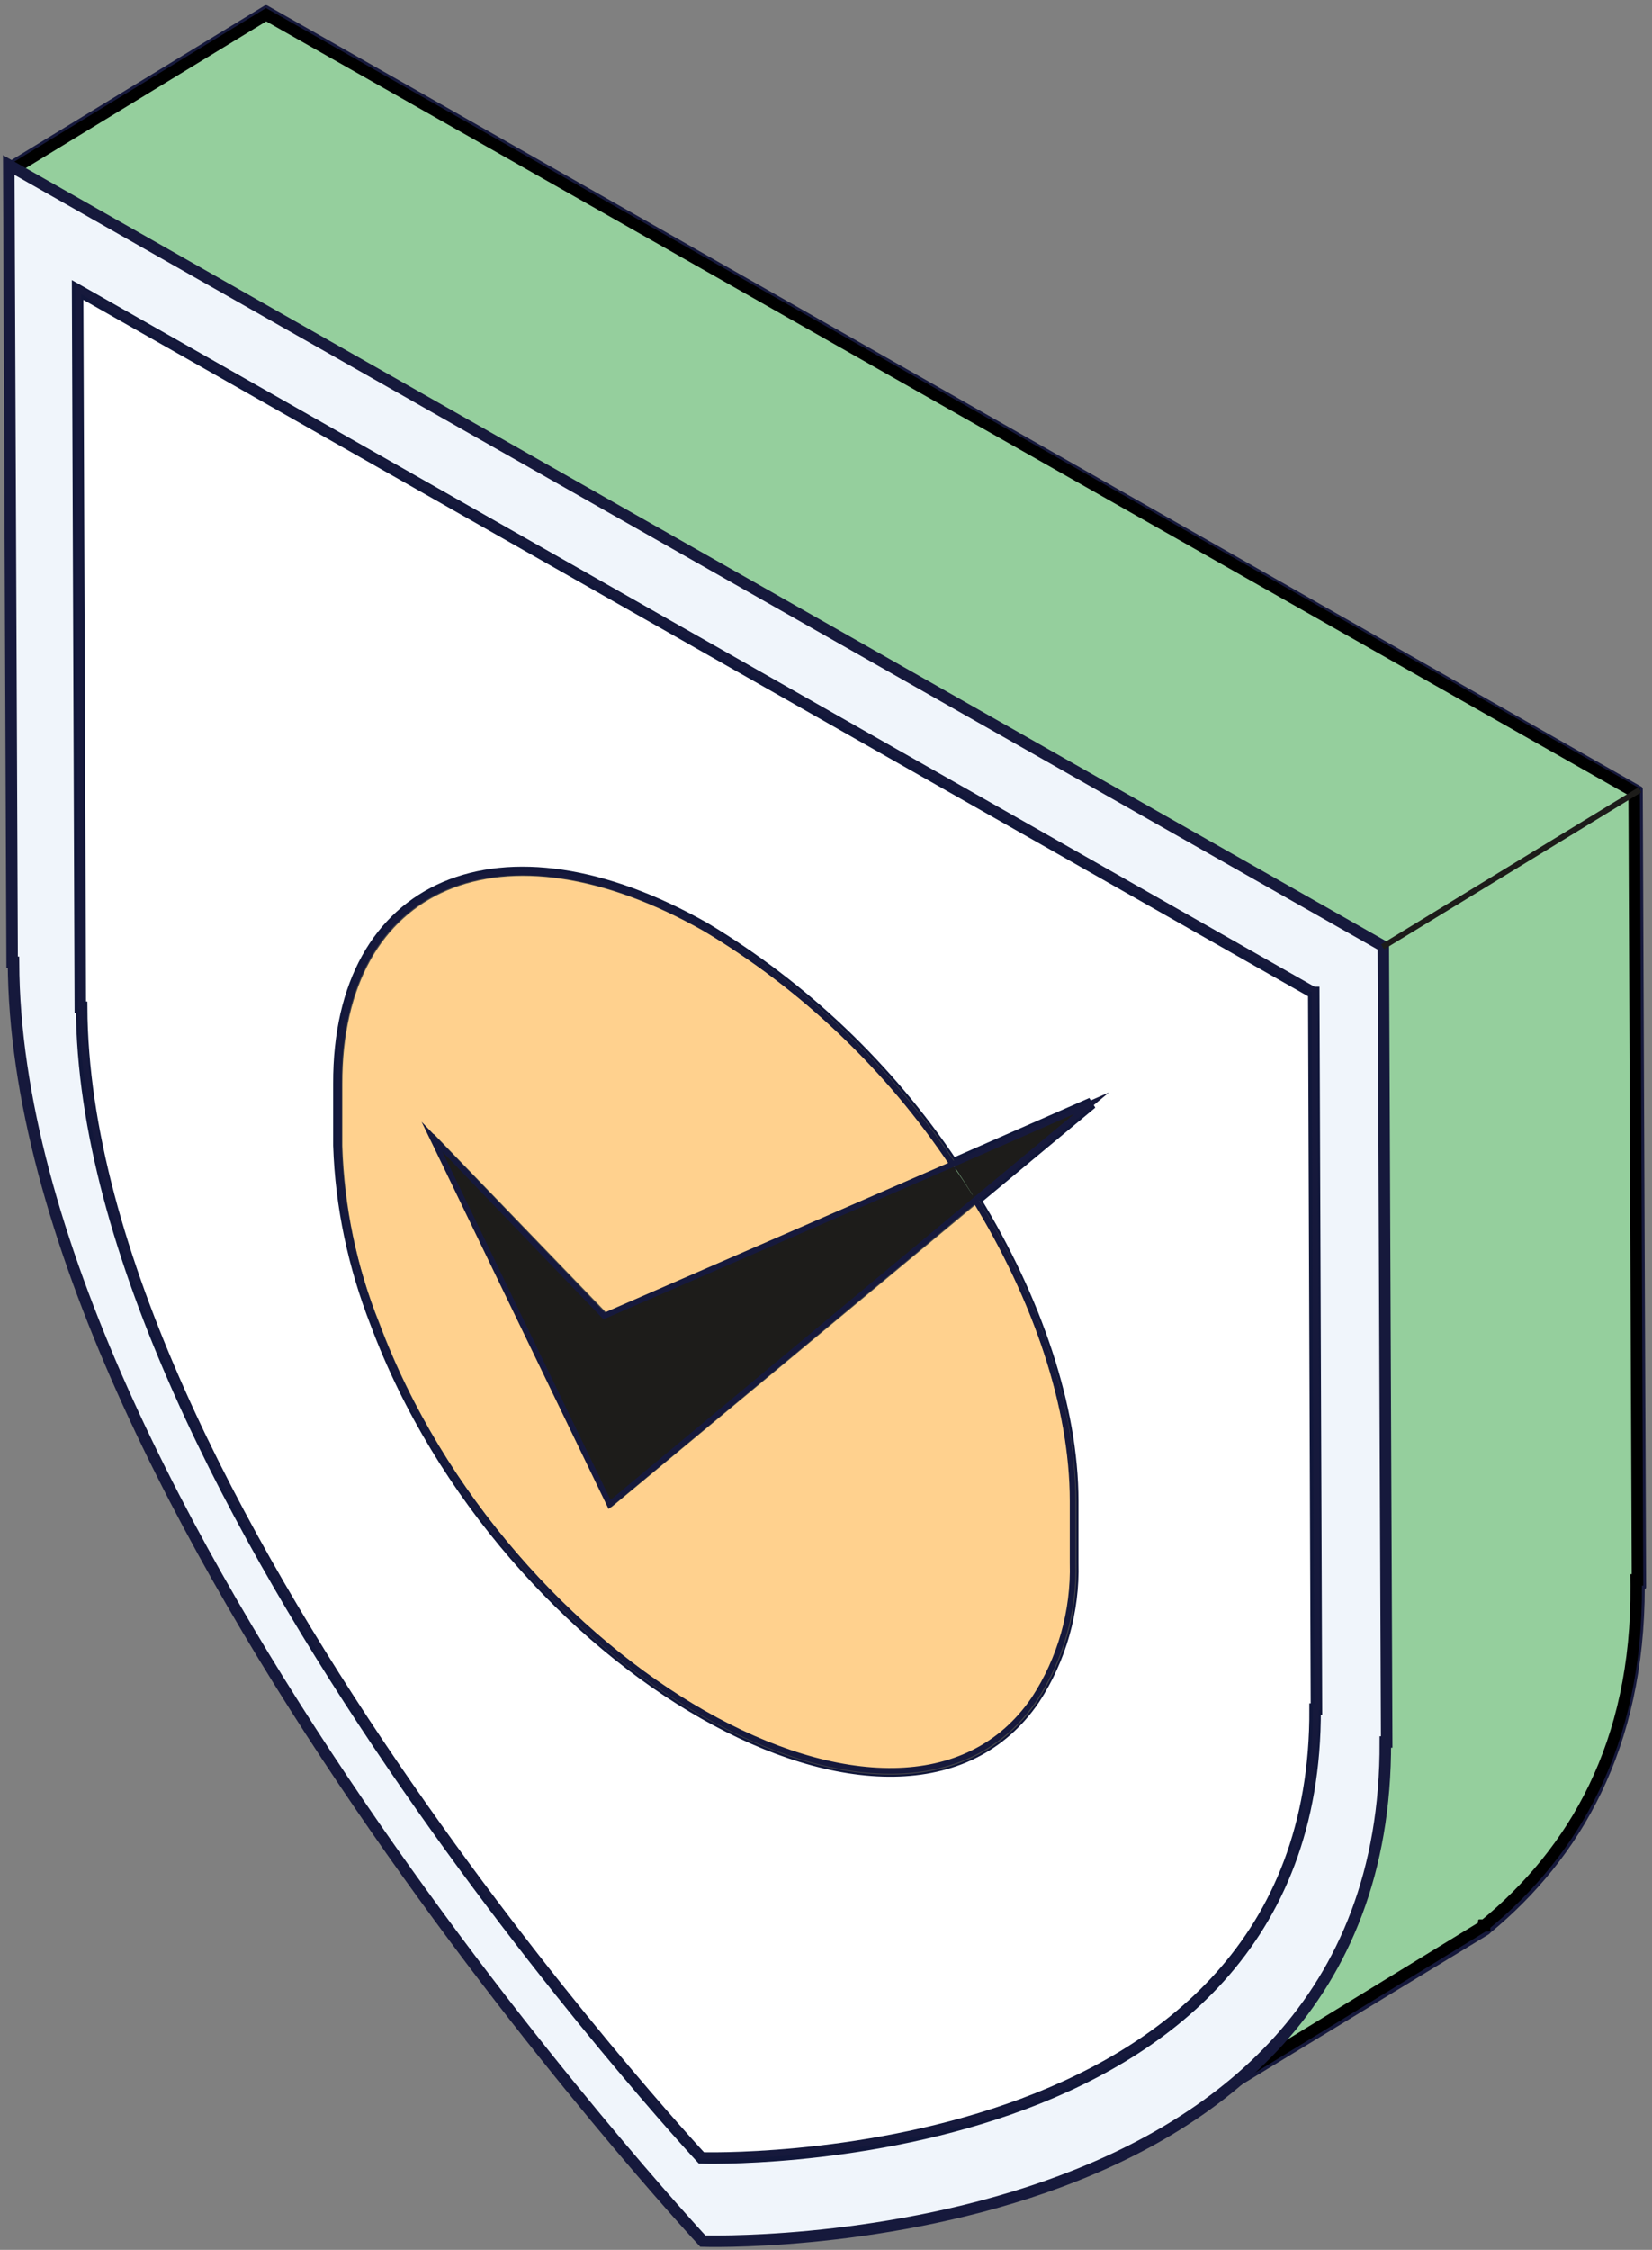 <svg width="72" height="98" viewBox="0 0 72 98" fill="none" xmlns="http://www.w3.org/2000/svg">
<rect x="0" y="0" width="72" height="98" fill="#808080" stroke="none"/>
<path d="M71.471 34.402L71.618 69.124H71.559C71.559 76.139 68.764 80.874 64.88 84.088C64.88 84.088 64.85 84.118 64.821 84.147L53.434 91.074L41.812 90.811C41.812 90.811 11.858 58.573 11.77 35.103H11.711L0.383 7.191L11.593 0.352L71.471 34.372V34.402ZM53.728 45.42L58.789 41.212L52.728 43.871C49.932 39.692 46.255 36.185 41.929 33.583C33.073 28.556 25.952 31.596 25.982 40.364V43.053C26.07 45.713 26.629 48.343 27.629 50.828C33.249 65.85 50.55 75.671 56.317 67.195C57.465 65.441 58.053 63.366 57.995 61.233V58.544C57.995 54.422 56.376 49.746 53.728 45.42Z" fill="#16193C" stroke="#16193C" stroke-width="0.25" stroke-linecap="round" stroke-linejoin="round"/>
<path d="M58.788 41.211L53.727 45.42C53.403 44.894 53.08 44.367 52.727 43.871L58.788 41.211Z" fill="#4368B1"/>
<path d="M53.723 45.421C56.371 49.747 57.96 54.423 57.99 58.574V61.262C58.049 63.367 57.46 65.442 56.313 67.196C50.545 75.672 33.244 65.88 27.624 50.828C26.624 48.344 26.065 45.743 25.977 43.083V40.394C25.947 31.626 33.068 28.586 41.924 33.613C46.25 36.185 49.928 39.693 52.693 43.872L37.511 50.507L30.008 42.703L37.746 58.69L53.694 45.421H53.723Z" fill="#4368B1"/>
<path d="M53.725 45.421L37.778 58.691L30.039 42.703L37.542 50.507L52.695 43.901C53.078 44.398 53.431 44.924 53.725 45.45V45.421Z" fill="#4368B1"/>
<path d="M71.367 68.816H71.307L71.309 69.068C71.367 75.973 68.579 80.667 64.721 83.837L64.712 83.844L64.704 83.853L64.703 83.853L64.703 83.853L64.703 83.853L64.703 83.853L64.703 83.854L64.703 83.854L64.702 83.854L64.702 83.854L64.702 83.854L64.702 83.854L64.702 83.855L64.701 83.855L64.701 83.855L64.701 83.855L64.701 83.855L64.701 83.855L64.701 83.856L64.7 83.856L64.7 83.856L64.7 83.856L64.7 83.856L64.7 83.856L64.7 83.857L64.699 83.857L64.699 83.857L64.699 83.857L64.699 83.857L64.699 83.858L64.698 83.858L64.698 83.858L64.698 83.858L64.698 83.858L64.698 83.858L64.698 83.859L64.698 83.859L64.697 83.859L64.697 83.859L64.697 83.859L64.697 83.859L64.697 83.859L64.697 83.86L64.696 83.86L64.696 83.86L64.696 83.86L64.696 83.86L64.696 83.861L64.695 83.861L64.695 83.861L64.695 83.861L64.695 83.861L64.695 83.861L64.695 83.862L64.694 83.862L64.694 83.862L64.694 83.862L64.694 83.862L64.694 83.862L64.694 83.863L64.693 83.863L64.693 83.863L64.693 83.863L64.693 83.863L64.693 83.863L64.693 83.864L64.692 83.864L64.692 83.864L64.692 83.864L64.692 83.864L64.692 83.864L64.692 83.865L64.691 83.865L64.691 83.865L64.691 83.865L64.691 83.865L64.691 83.865L64.691 83.866L64.69 83.866L64.69 83.866L64.69 83.866L64.69 83.866L64.69 83.867L64.689 83.867L64.689 83.867L64.689 83.867L64.689 83.867L64.689 83.867L64.689 83.868L64.689 83.868L64.688 83.868L64.688 83.868L64.688 83.868L64.688 83.868L64.688 83.868L64.688 83.869L64.687 83.869L64.687 83.869L64.687 83.869L64.687 83.869L64.687 83.869L64.686 83.87L64.686 83.87L64.686 83.87L64.686 83.87L64.686 83.87L64.686 83.87L64.686 83.871L64.685 83.871L64.685 83.871L64.685 83.871L64.685 83.871L64.685 83.871L64.684 83.872L64.684 83.872L64.684 83.872L64.684 83.872L64.684 83.872L64.684 83.872L64.684 83.873L64.683 83.873L64.683 83.873L64.683 83.873L64.683 83.873L64.683 83.873L64.683 83.874L64.682 83.874L64.682 83.874L64.682 83.874L64.682 83.874L64.682 83.874L64.682 83.874L64.681 83.875L64.681 83.875L64.681 83.875L64.681 83.875L64.681 83.875L64.681 83.875L64.68 83.876L64.68 83.876L64.68 83.876L64.68 83.876L64.68 83.876L64.68 83.876L64.68 83.877L64.679 83.877L64.679 83.877L64.679 83.877L64.679 83.877L64.679 83.877L64.679 83.877L64.678 83.878L64.678 83.878L64.678 83.878L64.678 83.878L64.678 83.878L64.678 83.878L64.677 83.879L64.677 83.879L64.677 83.879L64.677 83.879L64.677 83.879L64.677 83.879L64.677 83.879L64.676 83.88L64.676 83.88L64.676 83.88L64.676 83.88L64.676 83.88L64.676 83.88L64.675 83.881L64.675 83.881L64.675 83.881L64.675 83.881L64.675 83.881L64.675 83.881L64.674 83.882L64.674 83.882L64.674 83.882L64.674 83.882L64.674 83.882L64.674 83.882L64.674 83.882L64.674 83.883L64.673 83.883L64.673 83.883L64.673 83.883L64.673 83.883L64.673 83.883L64.673 83.883L64.672 83.884L64.672 83.884L64.672 83.884L64.672 83.884L64.672 83.884L64.672 83.884L64.671 83.885L64.671 83.885L64.671 83.885L64.671 83.885L64.671 83.885L64.671 83.885L64.671 83.885L64.671 83.885L64.67 83.886L64.67 83.886L64.67 83.886L64.67 83.886L64.67 83.886L64.67 83.886L64.669 83.886L64.669 83.887L64.669 83.887L64.669 83.887L64.669 83.887L64.669 83.887L64.669 83.887L64.668 83.888L64.668 83.888L64.668 83.888L64.668 83.888L64.668 83.888L64.668 83.888L64.668 83.888L64.668 83.888L64.667 83.889L64.667 83.889L64.667 83.889L64.667 83.889L64.667 83.889L64.667 83.889L64.667 83.889L64.666 83.89L64.666 83.89L64.666 83.89L64.666 83.89L64.666 83.89L64.666 83.89L64.666 83.89L64.665 83.891L64.665 83.891L64.665 83.891L64.665 83.891L53.395 90.793L41.953 90.534L41.939 90.519C41.883 90.458 41.799 90.366 41.69 90.246C41.471 90.005 41.15 89.648 40.741 89.185C39.923 88.259 38.755 86.91 37.352 85.218C34.546 81.833 30.804 77.076 27.06 71.588C23.315 66.099 19.571 59.882 16.759 53.578C13.945 47.27 12.071 40.891 12.049 35.073L12.048 34.824H11.909L0.695 7.293L11.598 0.642L71.221 34.489L71.367 68.816Z" fill="#95CF9D" stroke="black" stroke-width="0.5"/>
<path d="M52.723 43.87C49.928 39.691 46.25 36.183 41.924 33.582C33.068 28.555 25.947 31.594 25.977 40.363V43.052C26.065 45.711 26.624 48.342 27.624 50.826C33.244 65.849 50.545 75.67 56.313 67.194C57.46 65.44 58.049 63.365 57.99 61.231V58.542C57.99 54.392 56.342 49.715 53.723 45.39" stroke="#16193C" stroke-width="0.25" stroke-miterlimit="10"/>
<path d="M52.725 43.871L37.542 50.476L30.039 42.672L37.778 58.689L53.725 45.42L58.786 41.211L52.725 43.871Z" stroke="#16193C" stroke-width="0.25" stroke-miterlimit="10"/>
<path d="M60.258 41.24L60.406 75.962H60.347C60.406 98.643 30.599 97.649 30.599 97.649C30.599 97.678 0.675 65.44 0.558 41.97H0.499L0.352 7.219L60.258 41.269V41.24ZM57.375 74.442L57.257 43.227L3.412 12.597L3.529 43.812H3.588C3.706 64.914 30.599 93.908 30.599 93.908C30.599 93.908 57.434 94.784 57.345 74.355H57.404L57.375 74.442Z" fill="#F0F5FB"/>
<path d="M57.258 43.23L57.376 74.445H57.317C57.405 94.846 30.57 93.998 30.57 93.998C30.57 93.998 3.648 65.005 3.559 43.873H3.501L3.383 12.629L57.228 43.23H57.258ZM42.516 52.261L47.577 48.053L41.516 50.712C38.721 46.533 35.043 43.026 30.718 40.424C21.861 35.397 14.74 38.437 14.77 47.205V49.894C14.858 52.554 15.417 55.155 16.388 57.639C22.008 72.662 39.309 82.483 45.076 74.007C46.224 72.253 46.812 70.178 46.754 68.074V65.385C46.754 61.293 45.135 56.587 42.516 52.291V52.261Z" fill="white" stroke="#11173A" stroke-width="0.5"/>
<path d="M47.577 48.051L42.516 52.26C42.192 51.733 41.869 51.207 41.516 50.711L47.577 48.051Z" fill="#1D1C1A"/>
<path d="M42.514 52.261C45.162 56.587 46.751 61.263 46.781 65.413V68.102C46.84 70.207 46.251 72.282 45.103 74.035C39.336 82.511 22.035 72.72 16.415 57.668C15.415 55.213 14.885 52.582 14.797 49.923V47.234C14.768 38.465 21.888 35.426 30.745 40.453C35.07 43.025 38.748 46.532 41.543 50.712L26.39 57.317L18.857 49.514L26.596 65.53L42.544 52.29L42.514 52.261Z" fill="#FFD18E" stroke="#47474A" stroke-width="0.25" stroke-linecap="round" stroke-linejoin="round"/>
<path d="M42.514 52.259L26.567 65.528L18.828 49.512L26.331 57.316L41.484 50.71C41.867 51.236 42.191 51.733 42.514 52.259Z" fill="#1D1C1A"/>
<path d="M3.414 12.598L3.532 43.813H3.591C3.708 64.915 30.602 93.909 30.602 93.909C30.602 93.909 57.436 94.785 57.348 74.356H57.407L57.289 43.141L3.414 12.598Z" stroke="#16193C" stroke-width="0.25" stroke-miterlimit="10"/>
<path d="M0.383 7.191L0.53 41.914H0.589C0.677 65.383 30.631 97.621 30.631 97.621C30.631 97.621 60.466 98.586 60.378 75.876H60.437L60.29 41.212L0.383 7.191Z" stroke="#16193C" stroke-width="0.5" stroke-miterlimit="10"/>
<path d="M41.512 50.71C38.717 46.53 35.039 43.023 30.713 40.422C21.857 35.395 14.736 38.434 14.766 47.203V49.892C14.854 52.551 15.413 55.152 16.384 57.637C22.004 72.66 39.305 82.48 45.072 74.004C46.22 72.251 46.808 70.175 46.749 68.071V65.382C46.749 61.232 45.131 56.555 42.483 52.23" stroke="#16193C" stroke-width="0.25" stroke-miterlimit="10"/>
<path d="M41.514 50.711L26.331 57.316L18.828 49.512L26.567 65.529L42.514 52.26L47.575 48.051L41.514 50.711Z" stroke="#16193C" stroke-width="0.25" stroke-miterlimit="10"/>
<path d="M71.468 34.402L60.258 41.242" stroke="#1D1C1A" stroke-width="0.25" stroke-miterlimit="10"/>
</svg>
